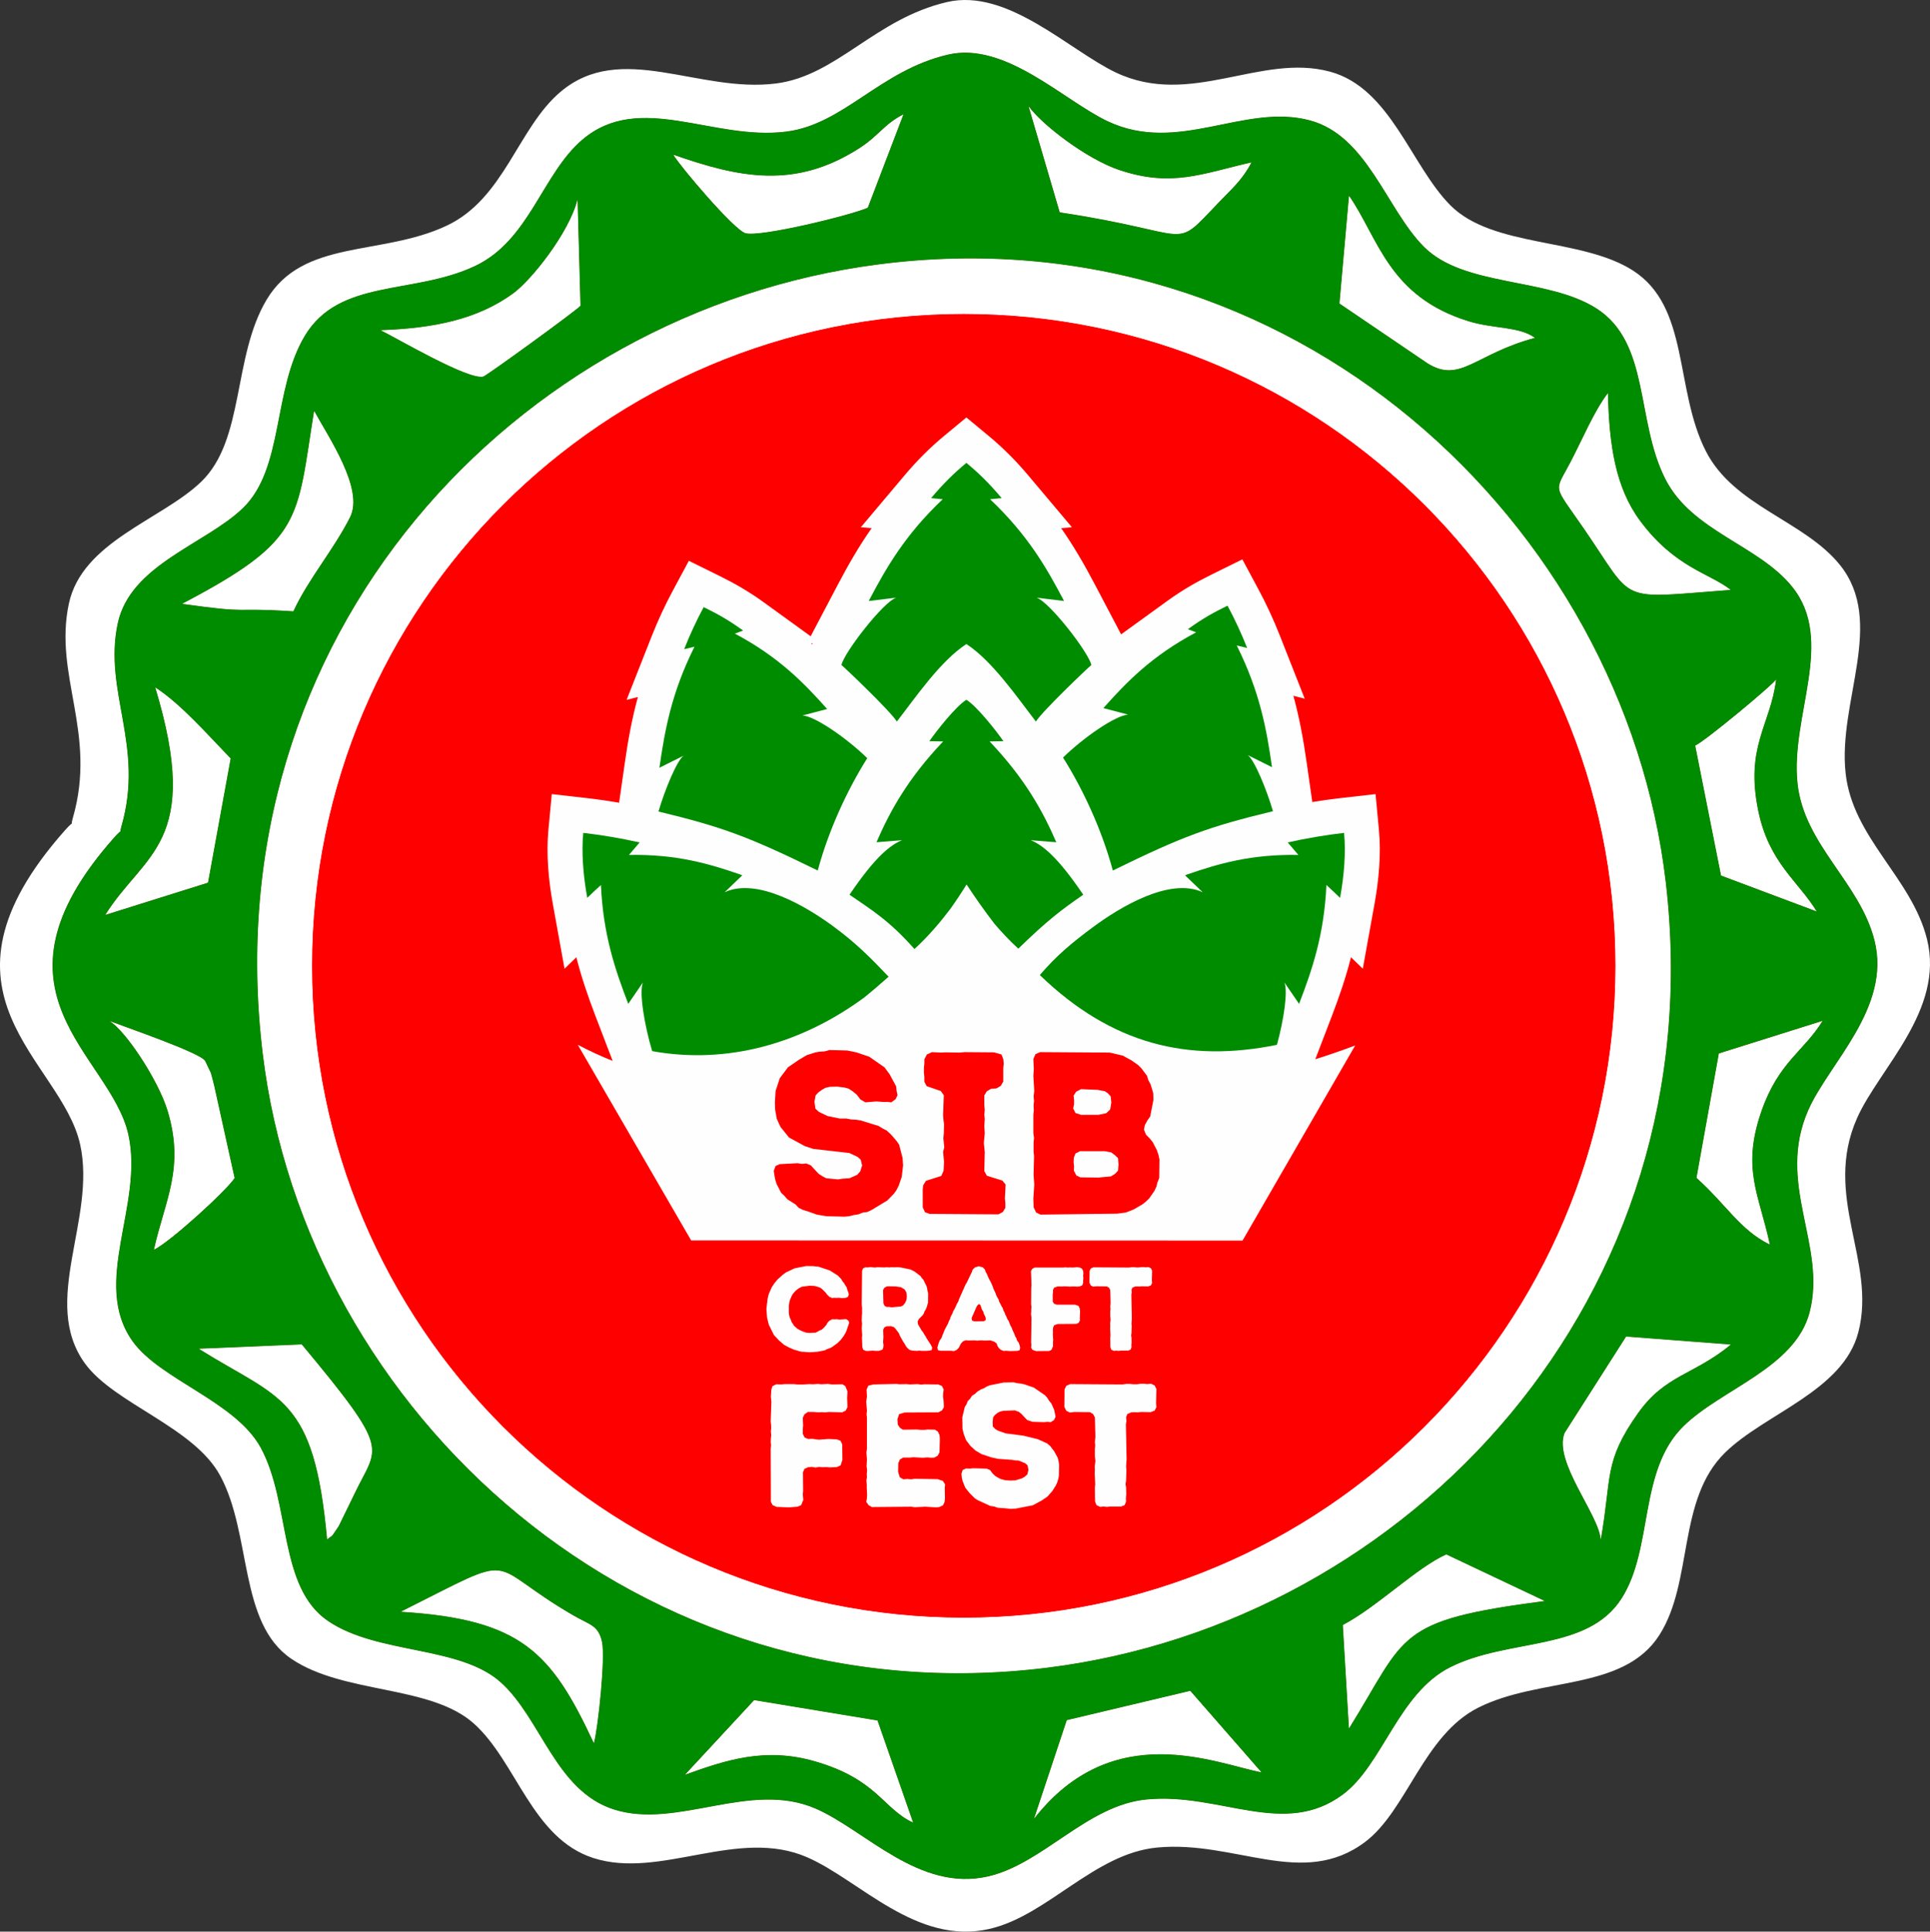 <?xml version="1.0" encoding="UTF-8"?> <svg xmlns="http://www.w3.org/2000/svg" xmlns:xlink="http://www.w3.org/1999/xlink" xml:space="preserve" width="100%" height="100%" version="1.1" style="shape-rendering:geometricPrecision; text-rendering:geometricPrecision; image-rendering:optimizeQuality; fill-rule:evenodd; clip-rule:evenodd" viewBox="0 0 7942.17 7946.99"><rect x="0" y="0" width="7942.17" height="7946.99" fill="#333333" stroke="none"/> <defs> <style type="text/css"> .fil4 {fill:#FEFEFE} .fil3 {fill:#008C00} .fil1 {fill:#FE0000} .fil0 {fill:white} .fil2 {fill:white} .fil7 {fill:#FEFEFE;fill-rule:nonzero} .fil5 {fill:#008C00;fill-rule:nonzero} .fil6 {fill:#FE0000;fill-rule:nonzero} </style> </defs> <g id="Слой_x0020_1">  <g id="_2493357623984"> <path class="fil0" d="M3897.4 8.4c-296.05,68.71 -452.64,302.56 -702.77,334.88 -319.92,41.34 -638.75,-176.74 -888.4,34.86 -175.88,149.07 -230.16,438.75 -468.89,550.73 -268.55,125.97 -590.04,52.89 -740.09,304.03 -140.71,235.49 -89.49,576.49 -269.73,749.54 -162.63,156.13 -489.5,245.64 -544.11,501.12 -63.43,296.79 117.36,532.14 16.19,882.18 -13.91,48.12 16.08,-4.28 -32.01,49.94 -599.61,676.23 -15.27,941.71 62.25,1292.86 67.72,306.75 -164.67,645.52 19.3,900.22 120.4,166.7 448.22,261.23 557.03,462.51 130.69,241.75 75.08,605.35 292.24,753.01 215.99,146.85 572.42,106.22 751.85,266.89 175.78,157.39 238.84,472.23 492.26,553.29 276.1,88.32 594.13,-127.96 879.83,-3.02 215.67,94.32 449.02,362.94 748.68,294.52 240.11,-54.82 431.52,-310.4 690.98,-334.94 321.22,-30.4 598.18,169.69 854.79,-22.39 172.53,-129.14 241.22,-440.08 466.59,-553.2 253.99,-127.49 597.1,-66.47 745.41,-299.03 139.96,-219.48 72.51,-556.05 269.47,-749.49 164.87,-161.94 485.97,-253.74 548.98,-495.82 76.18,-292.64 -148.4,-558.97 -4.87,-881.82 89.87,-202.12 360.42,-443.49 287.44,-735.4 -63.29,-253.17 -305.56,-415.43 -334.91,-682.63 -32.42,-295.17 166.32,-621.35 -23.53,-857.16 -146.59,-182.08 -435.93,-240.76 -551.82,-468.35 -129.67,-254.68 -65.36,-593.41 -300.58,-743.22 -213.16,-135.77 -576.4,-92.19 -751.1,-268.45 -161.96,-163.42 -246.12,-481.99 -494.6,-549.19 -286.07,-77.37 -573.52,149.31 -881.54,3.36 -191.58,-90.78 -445.06,-347.7 -694.34,-289.83z"></path> <g> <path class="fil1" d="M3965.94 1291.96c1480.99,0 2681.56,1200.55 2681.56,2681.52 0,1481 -1200.57,2681.57 -2681.56,2681.57 -1480.94,0 -2681.51,-1200.57 -2681.51,-2681.57 0,-1480.97 1200.57,-2681.52 2681.51,-2681.52zm289.13 6190.68l134.82 -405.6 508.29 -120.66 292.93 335.22c-188.61,-36.22 -611.12,-225.61 -936.04,191.04zm-1436.2 -181.16l284.58 -306.86 507.6 83.87 146.7 420.07c-125.46,-58.25 -147.43,-179.03 -406.74,-253.03 -203.32,-58.01 -363.89,-4.6 -532.14,55.95zm-374.95 -129.75c-174.32,-373.14 -296.81,-509.99 -794.74,-540.78 505.23,-252.85 332.85,-203.7 709.07,14.54 70.1,40.7 103.71,40.49 118.97,109.36 14.12,63.57 -15.29,348.33 -33.3,416.88zm3107.12 -60.32l-25.14 -425.79c141.84,-74.46 304.05,-236.21 425.88,-290.49l404.9 191.52c-619.25,80.53 -565.55,138.51 -805.64,524.76zm1036.14 -776.21c-5.49,-102.3 -195.06,-320.52 -148.79,-439.44l253.23 -396.92 431.04 32.9c-153.12,126.07 -269.08,122.84 -382.25,282.41 -142.35,200.59 -107.15,260.7 -153.23,521.05zm-5769.29 -786.29l423.9 -17.77c372.24,447.23 312.23,414.6 218.63,610.96l-66.47 136.21c-41.33,61.28 -18.05,28.72 -47.73,55.55 -53.76,-593.21 -192.53,-574.74 -528.33,-784.95zm2795.02 -4460.76c1707.2,-222 3070.19,1071.04 3241.88,2541.49 199.96,1712.62 -1058.97,3045.05 -2542.55,3231.07 -1682.96,211.01 -3052.13,-1050.61 -3230.92,-2525.3 -209.02,-1723.8 1042.28,-3053.61 2531.59,-3247.26zm3887.29 3111.69c-77.65,126.2 -181.75,169.54 -252.17,372.62 -82.29,237.54 -8.88,342.04 35.03,547.98 -123.69,-61.31 -178.27,-164.01 -301.78,-274.64l92.1 -511.71 426.82 -134.25zm-6866.68 941.67c44.47,-202.17 128.14,-334.94 56.08,-572.2 -38.38,-126.49 -174.66,-332 -239.81,-369.1 56.95,22.08 377.6,132.04 394.3,164.72l23.61 49.41c2.16,5.98 12.98,49.74 14.03,54.16l83.62 378.14c-36.47,54.67 -265.65,262.89 -331.83,294.87zm-200.14 -1377.48c158.42,-254.62 400.52,-292.68 205.46,-936.03 105.71,68.49 214.68,194.02 310.29,292.24l-93.24 511.2 -422.51 132.59zm6542.71 -696.39c41.98,-19.13 317.88,-248.61 332.77,-271.99 -22.7,187.47 -129.09,274.43 -73.08,542.39 44.38,212.36 164.12,287.11 240.19,411.82l-393.62 -147.69 -106.26 -534.53zm-6227.01 -583.35c501.84,-262.93 470.92,-341.65 543.53,-794.07 59.18,108.65 205.9,321.76 147.93,437.28 -66.59,132.77 -172.95,255.95 -233.32,387.51 -267.19,-17.36 -158,11.18 -458.14,-30.72zm6372.86 -57.53c-474.89,35.6 -389.07,59.54 -605.07,-253.45 -127.54,-184.88 -120.46,-145.29 -55.36,-269.56 50.86,-96.98 98.16,-211.85 155.29,-286.55 4.45,211.71 30.46,388.74 132.52,525.89 143.38,192.78 285.42,215.01 372.62,283.67zm-5555.94 -1068.25c219.31,-7.39 399.95,-45.11 545.09,-150.73 76.88,-55.95 232.16,-251.8 265.69,-387.81l11.95 438.19c-34.15,32.13 -386.54,287.22 -399.49,290.85 -59.86,16.8 -355.62,-157.61 -423.24,-190.5zm3985.28 -553.23c121.17,174.41 161.79,415.36 493.7,516.94 102.73,31.43 207.56,20.71 271.18,67.75 -246.18,65.6 -306.32,188.93 -441.7,104.64l-362.41 -245.91 39.23 -443.42zm-2780.47 -168.8c272.26,95.37 499.2,142.55 762.54,-24.7 84.07,-53.4 102.81,-99.69 184.57,-141.51l-146.92 384.22c-71.6,31.45 -444.04,122.03 -503.3,104.77 -47.7,-13.92 -270.12,-276.44 -296.89,-322.78zm2241.93 198.75c-194.19,202.84 -86.53,122.86 -651.74,38.36l-128.38 -437.08c52.8,75.01 238.4,217.6 372.19,262.65 216.5,72.78 340.18,15.78 545.03,-31.06 -37.43,72.15 -79.54,107.03 -137.1,167.13zm-1111.35 -610.75c-279.92,64.98 -428.01,286.08 -664.49,316.62 -302.47,39.08 -603.96,-167.09 -839.99,32.92 -166.26,140.97 -217.63,414.88 -443.3,520.77 -253.93,119.06 -557.91,49.98 -699.81,287.42 -133,222.68 -84.58,545.13 -255.01,708.74 -153.78,147.61 -462.8,232.21 -514.46,473.8 -59.98,280.62 110.95,503.17 15.31,834.12 -13.17,45.47 15.18,-4.09 -30.26,47.21 -566.97,639.36 -14.42,890.38 58.83,1222.41 64.08,290.04 -155.65,610.36 18.3,851.17 113.82,157.61 423.8,246.97 526.68,437.32 123.54,228.55 70.98,572.36 276.31,711.95 204.16,138.85 541.18,100.41 710.83,252.34 166.21,148.84 225.83,446.47 465.44,523.13 261.05,83.54 561.78,-121 831.92,-2.82 203.88,89.15 424.51,343.17 707.88,278.47 227.02,-51.87 408,-293.49 653.29,-316.71 303.71,-28.72 565.6,160.43 808.21,-21.15 163.14,-122.13 228.11,-416.1 441.16,-523.06 240.16,-120.51 564.59,-62.87 704.83,-282.72 132.32,-207.56 68.52,-525.75 254.76,-708.67 155.92,-153.1 459.5,-239.92 519.1,-468.8 72,-276.67 -140.37,-528.51 -4.6,-833.79 84.92,-191.12 340.77,-419.28 271.75,-695.33 -59.87,-239.33 -288.93,-392.8 -316.68,-645.44 -30.61,-279.05 157.28,-587.48 -22.23,-810.4 -138.59,-172.19 -412.17,-227.63 -521.72,-442.85 -122.61,-240.78 -61.81,-561.1 -284.25,-702.7 -201.52,-128.41 -545,-87.17 -710.14,-253.84 -153.13,-154.49 -232.7,-455.7 -467.69,-519.27 -270.48,-73.16 -542.25,141.16 -833.47,3.16 -181.12,-85.78 -420.8,-328.73 -656.5,-274z"></path> <path id="1" class="fil2" d="M3965.94 1291.96c1480.99,0 2681.56,1200.55 2681.56,2681.52 0,1481 -1200.57,2681.57 -2681.56,2681.57 -1480.94,0 -2681.51,-1200.57 -2681.51,-2681.57 0,-1480.97 1200.57,-2681.52 2681.51,-2681.52zm289.13 6190.68l134.82 -405.6 508.29 -120.66 292.93 335.22c-188.61,-36.22 -611.12,-225.61 -936.04,191.04zm-1436.2 -181.16l284.58 -306.86 507.6 83.87 146.7 420.07c-125.46,-58.25 -147.43,-179.03 -406.74,-253.03 -203.32,-58.01 -363.89,-4.6 -532.14,55.95zm-374.95 -129.75c-174.32,-373.14 -296.81,-509.99 -794.74,-540.78 505.23,-252.85 332.85,-203.7 709.07,14.54 70.1,40.7 103.71,40.49 118.97,109.36 14.12,63.57 -15.29,348.33 -33.3,416.88zm3107.12 -60.32l-25.14 -425.79c141.84,-74.46 304.05,-236.21 425.88,-290.49l404.9 191.52c-619.25,80.53 -565.55,138.51 -805.64,524.76zm1036.14 -776.21c-5.49,-102.3 -195.06,-320.52 -148.79,-439.44l253.23 -396.92 431.04 32.9c-153.12,126.07 -269.08,122.84 -382.25,282.41 -142.35,200.59 -107.15,260.7 -153.23,521.05zm-5769.29 -786.29l423.9 -17.77c372.24,447.23 312.23,414.6 218.63,610.96l-66.47 136.21c-41.33,61.28 -18.05,28.72 -47.73,55.55 -53.76,-593.21 -192.53,-574.74 -528.33,-784.95zm2795.02 -4460.76c1707.2,-222 3070.19,1071.04 3241.88,2541.49 199.96,1712.62 -1058.97,3045.05 -2542.55,3231.07 -1682.96,211.01 -3052.13,-1050.61 -3230.92,-2525.3 -209.02,-1723.8 1042.28,-3053.61 2531.59,-3247.26zm3887.29 3111.69c-77.65,126.2 -181.75,169.54 -252.17,372.62 -82.29,237.54 -8.88,342.04 35.03,547.98 -123.69,-61.31 -178.27,-164.01 -301.78,-274.64l92.1 -511.71 426.82 -134.25zm-6866.68 941.67c44.47,-202.17 128.14,-334.94 56.08,-572.2 -38.38,-126.49 -174.66,-332 -239.81,-369.1 56.95,22.08 377.6,132.04 394.3,164.72l23.61 49.41c2.16,5.98 12.98,49.74 14.03,54.16l83.62 378.14c-36.47,54.67 -265.65,262.89 -331.83,294.87zm-200.14 -1377.48c158.42,-254.62 400.52,-292.68 205.46,-936.03 105.71,68.49 214.68,194.02 310.29,292.24l-93.24 511.2 -422.51 132.59zm6875.48 -968.38c-22.7,187.47 -129.09,274.43 -73.08,542.39 44.38,212.36 164.12,287.11 240.19,411.82l-393.62 -147.69 -106.26 -534.53c41.98,-19.13 317.88,-248.61 332.77,-271.99zm-6559.78 -311.36c501.84,-262.93 470.92,-341.65 543.53,-794.07 59.18,108.65 205.9,321.76 147.93,437.28 -66.59,132.77 -172.95,255.95 -233.32,387.51 -267.19,-17.36 -158,11.18 -458.14,-30.72zm6372.86 -57.53c-474.89,35.6 -389.07,59.54 -605.07,-253.45 -127.54,-184.88 -120.46,-145.29 -55.36,-269.56 50.86,-96.98 98.16,-211.85 155.29,-286.55 4.45,211.71 30.46,388.74 132.52,525.89 143.38,192.78 285.42,215.01 372.62,283.67zm-5555.94 -1068.25c219.31,-7.39 399.95,-45.11 545.09,-150.73 76.88,-55.95 232.16,-251.8 265.69,-387.81l11.95 438.19c-34.15,32.13 -386.54,287.22 -399.49,290.85 -59.86,16.8 -355.62,-157.61 -423.24,-190.5zm4750.16 31.46c-246.18,65.6 -306.32,188.93 -441.7,104.64l-362.41 -245.91 39.23 -443.42c121.17,174.41 161.79,415.36 493.7,516.94 102.73,31.43 207.56,20.71 271.18,67.75zm-3545.35 -753.49c272.26,95.37 499.2,142.55 762.54,-24.7 84.07,-53.4 102.81,-99.69 184.57,-141.51l-146.92 384.22c-71.6,31.45 -444.04,122.03 -503.3,104.77 -47.7,-13.92 -270.12,-276.44 -296.89,-322.78zm2241.93 198.75c-194.19,202.84 -86.53,122.86 -651.74,38.36l-128.38 -437.08c52.8,75.01 238.4,217.6 372.19,262.65 216.5,72.78 340.18,15.78 545.03,-31.06 -37.43,72.15 -79.54,107.03 -137.1,167.13zm-1111.35 -610.75c-279.92,64.98 -428.01,286.08 -664.49,316.62 -302.47,39.08 -603.96,-167.09 -839.99,32.92 -166.26,140.97 -217.63,414.88 -443.3,520.77 -253.93,119.06 -557.91,49.98 -699.81,287.42 -133,222.68 -84.58,545.13 -255.01,708.74 -153.78,147.61 -462.8,232.21 -514.46,473.8 -59.98,280.62 110.95,503.17 15.31,834.12 -4.95,17.1 -4.03,20.76 -3.38,21.4 -1.36,0.29 -7.2,3.59 -26.88,25.81 -566.97,639.36 -14.42,890.38 58.83,1222.41 64.08,290.04 -155.65,610.36 18.3,851.17 113.82,157.61 423.8,246.97 526.68,437.32 123.54,228.55 70.98,572.36 276.31,711.95 204.16,138.85 541.18,100.41 710.83,252.34 166.21,148.84 225.83,446.47 465.44,523.13 261.05,83.54 561.78,-121 831.92,-2.82 203.88,89.15 424.51,343.17 707.88,278.47 227.02,-51.87 408,-293.49 653.29,-316.71 303.71,-28.72 565.6,160.43 808.21,-21.15 163.14,-122.13 228.11,-416.1 441.16,-523.06 240.16,-120.51 564.59,-62.87 704.83,-282.72 132.32,-207.56 68.52,-525.75 254.76,-708.67 155.92,-153.1 459.5,-239.92 519.1,-468.8 72,-276.67 -140.37,-528.51 -4.6,-833.79 84.92,-191.12 340.77,-419.28 271.75,-695.33 -59.87,-239.33 -288.93,-392.8 -316.68,-645.44 -30.61,-279.05 157.28,-587.48 -22.23,-810.4 -138.59,-172.19 -412.17,-227.63 -521.72,-442.85 -122.61,-240.78 -61.81,-561.1 -284.25,-702.7 -201.52,-128.41 -545,-87.17 -710.14,-253.84 -153.13,-154.49 -232.7,-455.7 -467.69,-519.27 -270.48,-73.16 -542.25,141.16 -833.47,3.16 -181.12,-85.78 -420.8,-328.73 -656.5,-274zm-3405.13 3195.79c0.34,0.32 0.61,-0.13 0,0zm4365.87 -2671.69c-6.07,6.46 -10.8,11.54 -2.73,3.2 0.86,-1.04 1.77,-2.11 2.73,-3.2zm-1399.01 -496.1c112.86,-74.7 232.08,-153.6 400.57,-192.7 238.43,-55.36 440.96,78.5 618.85,196.08 54.86,36.26 106.71,70.54 147.45,89.83 110.87,52.54 238.17,26.64 363.08,1.23 142.98,-29.09 283.83,-57.74 441.95,-14.98 216.75,58.63 321.78,228.76 423.2,393.09 40.36,65.39 79.97,129.57 120.55,170.5 54.46,54.96 174.52,78.67 294.95,102.43 133.66,26.37 267.71,52.82 386.09,128.26 198.58,126.41 234.9,315.88 272.98,514.52 17.16,89.56 34.84,181.74 71.46,253.66 40.9,80.34 134.81,138.24 227.33,195.26 99.15,61.13 197.21,121.58 275.21,218.49 158.89,197.32 123.52,404.38 85.4,617.91 -0.28,1.99 -0.58,3.97 -0.94,5.96 -17.17,96.16 -34.66,194.15 -25.85,274.5 10.36,94.29 72.2,184.27 134.21,274.48 71.83,104.5 143.85,209.26 178.5,347.81 67,267.95 -69.73,473.03 -190.35,653.94 -35.64,53.46 -69.45,104.18 -88.29,143.93 -0.95,2.43 -1.96,4.85 -3.03,7.26 -53.03,119.25 -26.98,245.28 -1.46,368.73 28.9,139.77 57.31,277.23 15.32,438.6 -55.8,214.3 -226.62,321.18 -392.01,424.68 -66.26,41.46 -131.38,82.22 -172.07,122.17 -66.1,64.92 -87.27,182.97 -108.31,300.39 -23.24,129.71 -46.4,258.93 -122.64,378.52 -125.91,197.38 -317.25,234.08 -517.22,272.43 -91,17.45 -184.48,35.39 -254.42,70.48 -76.16,38.24 -136.51,137.11 -194.39,231.97 -62.7,102.73 -123.37,202.15 -220.97,275.21 -210.01,157.18 -402.48,120.91 -610.5,81.71 -93.65,-17.65 -191.64,-36.12 -283.04,-27.48 -89.45,8.47 -185.94,73.44 -281.29,137.65l-0.21 -0.31c-0.15,0.1 -0.3,0.21 -0.45,0.31 -108.29,72.92 -215.54,145.15 -349.51,175.75l-0.03 -0.15c-0.21,0.05 -0.42,0.1 -0.63,0.15 -268.8,61.37 -468.06,-70.7 -649.5,-190.97 -59.29,-39.3 -116.12,-76.97 -162.89,-97.42 -96.11,-42.04 -222.48,-18.67 -347.26,4.42 -153.68,28.42 -305.67,56.54 -468.78,4.35 -206.89,-66.19 -302.84,-224.24 -397,-379.38 -42.14,-69.43 -83.82,-138.08 -129.3,-178.81 -54.76,-49.04 -167,-71.86 -281.54,-95.14 -141.81,-28.81 -286.26,-58.19 -411.43,-143.31 -181.39,-123.32 -218.29,-314.17 -256.22,-510.49 -18.39,-95.18 -37.13,-192.18 -74.33,-260.99 -34.81,-64.41 -133.68,-126.22 -229.18,-185.9 -108.58,-67.87 -214.02,-133.78 -285.59,-232.89 -142.47,-197.24 -105.45,-397.29 -67.21,-603.85 20.17,-108.94 40.81,-220.43 21.13,-309.5 -13.52,-61.32 -62.67,-134.8 -113.99,-211.55 -190.11,-284.29 -401.34,-600.22 92.56,-1157.92 34.62,-135.05 12.58,-257.75 -8.72,-376.16 -24.65,-137.08 -48.53,-269.83 -14.39,-429.55 49.62,-232.08 229.54,-342.76 400.18,-447.72 63.66,-39.15 125.6,-77.25 162.56,-112.73 55.69,-53.47 77.93,-167.38 100.91,-285.14 25.33,-129.78 51.35,-263.01 126.32,-388.54 128.6,-215.19 318.98,-249.76 523.3,-286.86 86.12,-15.63 175.73,-31.91 249.93,-66.7 84.93,-39.85 144.06,-137.55 201.78,-232.93 57.14,-94.44 113.34,-187.31 203.82,-264.03 206.01,-174.57 414.46,-136.62 634.83,-96.49 99.62,18.14 202.62,36.89 293.13,25.2 79.7,-10.29 161.09,-64.15 247.39,-121.27z"></path> </g> <path class="fil1" d="M3965.94 1291.95c1481,0 2681.56,1200.57 2681.56,2681.53 0,1481 -1200.56,2681.57 -2681.56,2681.57 -1480.94,0 -2681.5,-1200.57 -2681.5,-2681.57 0,-1480.96 1200.56,-2681.53 2681.5,-2681.53z"></path> <path class="fil3" d="M4255.08 7482.64l134.81 -405.6 508.29 -120.66 292.93 335.22c-188.61,-36.23 -611.12,-225.61 -936.03,191.04zm-1436.21 -181.16l284.57 -306.86 507.61 83.86 146.7 420.08c-125.47,-58.25 -147.42,-179.03 -406.74,-253.04 -203.32,-58 -363.9,-4.59 -532.14,55.96zm-374.96 -129.76c-174.3,-373.13 -296.8,-509.98 -794.73,-540.76 505.23,-252.86 332.85,-203.72 709.07,14.53 70.1,40.7 103.71,40.49 118.97,109.37 14.12,63.56 -15.29,348.31 -33.31,416.86zm3107.14 -60.32l-25.15 -425.78c141.84,-74.46 304.04,-236.21 425.87,-290.49l404.91 191.52c-619.25,80.53 -565.55,138.5 -805.63,524.75zm1036.14 -776.19c-5.5,-102.31 -195.07,-320.53 -148.81,-439.45l253.25 -396.92 431.03 32.9c-153.13,126.06 -269.07,122.85 -382.25,282.41 -142.35,200.59 -107.15,260.69 -153.22,521.06zm-5769.29 -786.29l423.88 -17.78c372.26,447.22 312.24,414.6 218.65,610.96l-66.48 136.22c-41.33,61.27 -18.05,28.71 -47.73,55.54 -53.76,-593.21 -192.54,-574.74 -528.32,-784.94zm2795.01 -4460.77c1707.21,-222.01 3070.19,1071.04 3241.88,2541.5 199.96,1712.61 -1058.97,3045.04 -2542.55,3231.06 -1682.97,211.02 -3052.13,-1050.62 -3230.92,-2525.31 -209.03,-1723.78 1042.27,-3053.6 2531.59,-3247.25zm3887.29 3111.7c-77.64,126.18 -181.75,169.53 -252.16,372.61 -82.3,237.54 -8.89,342.04 35.02,547.97 -123.69,-61.3 -178.27,-164 -301.78,-274.63l92.09 -511.72 426.83 -134.23zm-6866.67 941.67c44.45,-202.18 128.14,-334.95 56.08,-572.21 -38.39,-126.49 -174.67,-332.01 -239.82,-369.1 56.95,22.07 377.6,132.04 394.3,164.72l23.61 49.41c2.16,5.98 12.97,49.75 14.03,54.16l83.62 378.14c-36.47,54.67 -265.65,262.89 -331.82,294.88zm-200.14 -1377.49c158.41,-254.62 400.52,-292.68 205.45,-936.02 105.7,68.48 214.68,194.01 310.29,292.23l-93.24 511.21 -422.5 132.58zm6542.69 -696.39c41.99,-19.13 317.89,-248.62 332.79,-271.98 -22.71,187.46 -129.1,274.42 -73.08,542.38 44.36,212.37 164.12,287.1 240.17,411.81l-393.61 -147.69 -106.27 -534.52zm-6227 -583.35c501.84,-262.92 470.93,-341.65 543.53,-794.07 59.17,108.64 205.9,321.76 147.93,437.28 -66.59,132.77 -172.95,255.95 -233.33,387.52 -267.18,-17.37 -158,11.17 -458.13,-30.73zm6372.86 -57.52c-474.89,35.59 -389.07,59.53 -605.07,-253.46 -127.54,-184.88 -120.45,-145.29 -55.36,-269.56 50.85,-96.99 98.16,-211.85 155.29,-286.55 4.45,211.7 30.46,388.74 132.53,525.89 143.37,192.78 285.41,215.01 372.61,283.68zm-5555.93 -1068.26c219.3,-7.38 399.95,-45.11 545.09,-150.72 76.86,-55.96 232.16,-251.81 265.68,-387.82l11.95 438.19c-34.15,32.14 -386.55,287.22 -399.49,290.85 -59.87,16.79 -355.62,-157.6 -423.23,-190.5zm3985.28 -553.23c121.17,174.4 161.78,415.36 493.69,516.95 102.73,31.42 207.56,20.69 271.18,67.73 -246.19,65.61 -306.32,188.94 -441.7,104.65l-362.4 -245.91 39.23 -443.42zm-2780.48 -168.81c272.26,95.37 499.19,142.56 762.53,-24.69 84.08,-53.4 102.82,-99.69 184.58,-141.5l-146.91 384.21c-71.61,31.45 -444.05,122.04 -503.31,104.77 -47.7,-13.91 -270.13,-276.44 -296.89,-322.79zm2241.93 198.76c-194.19,202.84 -86.53,122.86 -651.75,38.36l-128.38 -437.08c52.81,75.01 238.41,217.6 372.2,262.65 216.51,72.78 340.17,15.77 545.03,-31.06 -37.43,72.15 -79.54,107.03 -137.1,167.13zm-1111.35 -610.75c-279.92,64.97 -428,286.08 -664.49,316.63 -302.48,39.07 -603.96,-167.1 -840,32.92 -166.25,140.96 -217.62,414.87 -443.29,520.76 -253.94,119.06 -557.91,49.98 -699.81,287.42 -133.01,222.67 -84.59,545.12 -255.02,708.74 -153.76,147.6 -462.79,232.22 -514.45,473.81 -59.98,280.61 110.96,503.15 15.32,834.11 -13.19,45.47 15.17,-4.09 -30.28,47.22 -566.96,639.34 -14.42,890.37 58.84,1222.4 64.07,290.04 -155.65,610.36 18.3,851.17 113.81,157.61 423.8,246.97 526.67,437.32 123.55,228.55 70.98,572.36 276.32,711.94 204.16,138.87 541.18,100.42 710.83,252.35 166.2,148.83 225.83,446.47 465.43,523.13 261.06,83.53 561.79,-120.99 831.92,-2.82 203.9,89.15 424.52,343.17 707.89,278.47 227.03,-51.87 408,-293.49 653.29,-316.71 303.71,-28.72 565.6,160.43 808.22,-21.15 163.13,-122.13 228.1,-416.11 441.16,-523.07 240.14,-120.51 564.58,-62.87 704.82,-282.71 132.32,-207.56 68.52,-525.75 254.75,-708.68 155.93,-153.1 459.51,-239.9 519.11,-468.79 72,-276.67 -140.37,-528.51 -4.6,-833.78 84.92,-191.13 340.78,-419.29 271.75,-695.34 -59.86,-239.33 -288.93,-392.8 -316.68,-645.44 -30.61,-279.05 157.27,-587.47 -22.23,-810.41 -138.59,-172.17 -412.17,-227.62 -521.72,-442.84 -122.61,-240.78 -61.82,-561.1 -284.25,-702.7 -201.52,-128.41 -544.99,-87.17 -710.14,-253.84 -153.13,-154.49 -232.7,-455.7 -467.68,-519.26 -270.49,-73.17 -542.27,141.14 -833.48,3.15 -181.13,-85.78 -420.8,-328.73 -656.5,-274z"></path> <path class="fil4" d="M2377.72 4298.44l466.51 804.86 2268.9 0.63 463.58 -802.75c-55.72,20.94 -110.4,39.89 -164.14,56.65l67.59 -176.29c32.36,-84.4 59.05,-163.31 79.24,-243.33l48.62 47.28 48.08 -265.93c18.03,-99.66 27.69,-205.31 18.18,-306.4l-13.74 -146.08 -145.76 16.6c-38.3,4.36 -76.48,9.73 -114.54,16.03l-23.39 -163.72c-13.95,-97.67 -30.51,-186.64 -54.47,-273.41l46.6 11.83 -103.02 -261.27c-25.54,-64.77 -54.89,-128.02 -87.83,-189.37l-65.72 -122.43 -124.64 61.43c-65.96,32.51 -123.94,65.96 -183.89,109.34l-190.36 137.77 -107.49 -204.27c-44.77,-85.05 -89.07,-161.14 -139.26,-232.66l44.32 -3.78 -178.97 -212.45c-50.52,-59.98 -103.11,-113.14 -163.49,-163.18l-91.8 -76.09 -91.8 76.09c-60.39,50.04 -112.97,103.2 -163.5,163.18l-178.97 212.45 44.33 3.78c-50.2,71.52 -94.49,147.61 -139.27,232.66l-111.61 212.12 -193.7 -140.18c-59.65,-43.16 -117.36,-76.44 -182.97,-108.79l-124.61 -61.44 -65.75 122.38c-32.8,61.04 -62,124 -87.41,188.46l-103 261.27 46.5 -11.8c-23.65,85.92 -40.04,174.02 -53.85,270.69l-23.45 164.25c-43.6,-7.55 -87.41,-13.88 -131.33,-18.89l-145.79 -16.6 -13.74 146.08c-9.51,101.09 0.15,206.74 18.18,306.4l48.08 265.93 48.62 -47.28c20.19,80.02 46.89,158.92 79.25,243.33l70.17 183.05c-47.82,-18.93 -95.68,-40.96 -143.49,-66.15zm960.03 -1650.83c1.41,1.21 2.82,2.44 4.23,3.66 0.72,-1.5 1.45,-2.98 2.2,-4.48l-6.43 0.82z"></path> <g id="_2493357625680"> <path class="fil5" d="M2709.72 3338.79c262.27,63.36 369.12,102.46 655.37,242.66 46.35,-171.38 124.06,-335.59 203.84,-462.24 -83.71,-81.64 -213.85,-171.96 -266.21,-175.71 34,-9.12 67.54,-17.92 101.15,-26.5 -95.54,-107.03 -197.51,-213.19 -379.62,-310.11 11.35,-4.39 22.58,-8.66 33.71,-12.8 -64.41,-46.6 -108.87,-69.99 -162.25,-96.3 -29.78,55.46 -56.68,113.22 -80.29,173.15 13.94,-3.54 28.13,-6.98 42.55,-10.35 -95.42,191.16 -122.58,345.86 -144.32,498.07 32.78,-16.56 65.75,-32.94 99.18,-49.41 -27.15,19.35 -77.62,142.04 -103.11,229.54z"></path> <path class="fil5" d="M5238.39 3337.46c-263.71,63.7 -371.16,103.01 -658.98,243.99 -46.61,-172.33 -124.75,-337.45 -204.97,-464.77 84.18,-82.11 215.04,-172.92 267.69,-176.7 -34.2,-9.18 -67.92,-18.02 -101.71,-26.64 96.06,-107.62 198.6,-214.37 381.71,-311.82 -11.42,-4.42 -22.71,-8.71 -33.9,-12.87 64.76,-46.87 109.47,-70.38 163.15,-96.82 29.94,55.75 56.99,113.84 80.74,174.09 -14.02,-3.55 -28.29,-7.03 -42.8,-10.41 95.96,192.21 123.25,347.78 145.12,500.82 -32.96,-16.66 -66.11,-33.13 -99.73,-49.68 27.3,19.45 78.06,142.83 103.68,230.81z"></path> <path class="fil5" d="M3763.15 3904.39c60.63,-55.56 109.55,-114.47 148.04,-165.55 22.94,-32.28 45.11,-65.58 66.35,-99.96 37.89,57.56 75.91,111.06 114.09,160.8 28.71,33.83 61.56,69.05 98.83,103.21 117.62,-114.25 174.81,-158.26 267.26,-221.88 -105.66,-155.96 -167.28,-204.28 -216.16,-224.27 35.47,2.63 70.37,5.41 105.25,8.42 -57,-131.5 -131.38,-264.33 -274.48,-414.79 15.56,-0.5 41.76,-0.85 56.86,-1.07 -29.03,-41.93 -108.87,-143.61 -152.38,-170.33 -43.51,26.72 -123.35,128.4 -152.38,170.33 15.09,0.22 41.3,0.57 56.85,1.07 -143.09,150.46 -217.48,283.29 -274.48,414.79 34.88,-3.01 69.79,-5.79 105.25,-8.42 -48.87,19.99 -110.5,68.31 -216.16,224.27 92.45,63.62 163.16,106.11 267.26,223.38z"></path> <path class="fil5" d="M3976.83 2649.72c-107.01,69.92 -207.51,217.32 -286.12,318.83 -25.37,-41.77 -215,-222.26 -228.03,-232.55 9.93,-50.1 172.71,-260.59 225.42,-277.05 -38.1,4.43 -75.7,8.93 -113.15,13.66 71.18,-135.27 148.45,-271.15 304.42,-418.7 -16.18,-1.67 -32.1,-3.18 -47.81,-4.51 51.51,-61.14 95.02,-103.44 145.27,-145.09 50.25,41.65 93.76,83.95 145.27,145.09 -15.71,1.33 -31.63,2.84 -47.81,4.51 155.97,147.55 233.24,283.43 304.42,418.7 -37.45,-4.73 -75.05,-9.23 -113.15,-13.66 52.71,16.46 215.49,226.95 225.42,277.05 -13.03,10.29 -202.66,190.78 -228.03,232.55 -78.61,-101.51 -179.11,-248.91 -286.12,-318.83z"></path> <path class="fil5" d="M3656.75 4018.37c-34.26,30.4 -67.12,58.6 -99.15,84.66 -259.66,190.9 -564.35,277.2 -873.8,221.51 -31.98,-107.26 -54.82,-244.18 -37.84,-282.95 -20.53,29.65 -40.68,59.01 -60.6,88.44 -53.25,-138.89 -103.12,-282.43 -112.46,-488.93 -19.53,17.77 -38.22,35.34 -56.25,52.86 -17.06,-94.35 -24.09,-186.69 -16.51,-267.33 75.43,8.58 153.34,21.76 232,39.28 -14.58,16.64 -29.2,33.76 -43.96,51.53 195.19,-3.72 329.74,36.14 458.25,80.47l8.11 3.43c-24.2,22.89 -48.24,45.97 -72.53,69.53 135.32,-63.07 341.6,62.44 447.86,140.83 92.83,68.47 150.89,126.88 226.88,206.67z"></path> <path class="fil5" d="M5254.8 4298.54c27.94,-102.34 46.06,-221.25 30.43,-256.95 20.52,29.65 40.68,59.01 60.6,88.44 53.24,-138.89 103.12,-282.43 112.45,-488.93 19.54,17.77 38.22,35.34 56.26,52.86 17.06,-94.35 24.08,-186.69 16.5,-267.33 -75.42,8.58 -153.34,21.76 -231.99,39.28 14.57,16.64 29.2,33.76 43.95,51.53 -195.18,-3.72 -329.74,36.14 -458.24,80.47l-8.11 3.43c24.19,22.89 48.24,45.97 72.53,69.53 -135.33,-63.07 -341.6,62.45 -447.87,140.83 -90.81,67 -154.12,120.05 -222.37,199.87 295.62,285.09 609.41,361.51 975.86,286.97z"></path> </g> <path class="fil6" d="M3400.22 5003.65l75.22 1.9 19.04 -1.9 19.04 -4.76 19.04 -2.86 19.05 -7.61 17.14 -1.91 18.08 -8.57 64.75 -39.04 27.61 -28.56 9.52 -13.33 10.47 -20.94 5.72 -17.14 5.71 -16.19 5.71 -47.61 -1.9 -30.46 -14.28 -55.23 -10.48 -15.23 -24.75 -28.56 -17.14 -15.24 -15.24 -7.61 -17.14 -10.48 -74.26 -22.85 -19.04 -2.86 -19.04 -0.95 -20 -3.81 -27.61 0 -50.46 -10.47 -35.23 -17.14 -14.28 -13.33 -3.81 -28.56 4.76 -25.71 11.43 -12.38 14.28 -10.47 15.23 -8.57 17.14 -3.81 30.47 -0.95 30.47 3.81 17.13 4.76 17.14 11.42 16.19 13.33 14.28 19.05 20.95 12.37 44.74 -3.8 25.71 1.9 19.05 0 17.14 1.9 18.09 -13.33 7.61 -16.18 -3.81 -18.09 -1.9 -18.09 -26.66 -49.51 -20.95 -28.57 -62.84 -43.79 -53.32 -18.09 -37.13 -7.62 -73.32 -1.91 -20.94 5.72 -19.04 0.95 -17.14 2.86 -36.18 11.42 -32.37 19.05 -45.7 31.41 -33.33 44.75 -17.14 52.37 -2.86 46.65 0.96 29.52 6.66 38.08 15.23 33.33 35.24 43.8 64.74 35.22 34.28 11.43 149.48 17.14 34.27 16.19 12.38 11.42 5.72 23.8 -7.62 23.8 -12.38 14.29 -32.37 14.28 -29.51 1.91 -17.14 2.85 -48.56 -4.76 -16.19 -8.57 -16.18 -10.47 -31.42 -34.28 -19.05 -7.61 -17.14 1.9 -18.09 -2.86 -73.31 3.81 -17.14 7.62 -7.62 19.99 2.86 19.04 3.81 19.05 5.71 17.14 18.09 35.22 13.33 12.38 12.38 14.28 33.33 20.95 13.32 14.29 18.09 8.56 19.05 5.72 37.13 13.32 39.04 6.67zm397.04 -36.18l9.52 19.99 19.04 6.67 282.78 1.9 18.09 -9.52 10.47 -17.13 0 -20.95 -1.9 -17.14 2.85 -58.08 -13.32 -16.19 -63.8 -19.99 -10.47 -19.05 1.9 -78.07 -3.81 -38.09 3.81 -39.98 -1.9 -28.57 1.9 -29.51 -1.9 -18.09 1.9 -19.04 -1.9 -20 0 -39.99 10.47 -17.14 18.09 -10.47 20.95 -0.95 18.09 -10.47 10.47 -18.09 0 -56.18 1.91 -17.14 -1.91 -19.04 -7.61 -19.04 -30.47 -8.57 -120.92 -0.96 -20.95 1.91 -58.08 -0.95 -18.09 0.95 -37.13 -1.91 -20.95 9.53 -10.47 19.99 0 18.09 -1.9 16.18 0 20.95 1.9 19.05 0 18.09 9.52 18.09 58.08 19.99 12.38 17.14 -2.86 80.93 0.95 16.18 2.86 21.9 -0.95 39.04 -1.91 19.04 3.81 37.13 -4.76 19.05 3.81 40.94 -1.9 37.13 -9.53 20.95 -62.83 20 -11.43 18.09 -1.9 18.08 0 73.32zm456.06 -0.95l10.47 21.9 18.09 8.56 315.15 -3.8 36.19 -4.76 31.42 -12.38 36.17 -20.95 12.38 -9.52 15.24 -14.28 21.9 -31.42 8.57 -18.09 3.8 -16.19 7.62 -19.04 0.95 -76.17 -3.81 -18.09 -6.66 -20 -17.14 -33.32 -13.33 -16.19 -14.28 -14.28 -8.57 -20.94 3.81 -19.05 10.47 -19.04 11.43 -16.19 13.33 -68.55 -0.95 -27.61 -10.48 -35.23 -9.52 -18.09 -5.71 -18.09 -22.86 -30.47 -13.32 -13.33 -28.57 -19.99 -35.23 -19.04 -53.31 -12.38 -286.59 -1.91 -19.05 8.57 -8.56 20 1.9 40.94 -1.9 27.61 3.8 63.79 -2.85 19.99 1.9 20 -1.9 18.09 0.95 20 -1.9 18.09 0 76.17 2.85 19.99 -1.9 18.09 0 38.09 1.9 18.09 -1.9 78.07 2.85 39.04 -3.8 57.12 0.95 36.19zm195.18 -379.9l-22.85 -7.62 -9.52 -19.04 3.81 -16.18 0 -18.1 -1.9 -18.09 10.47 -16.18 19.99 -10.48 68.56 2.86 29.51 5.71 11.43 7.62 12.37 13.33 2.86 25.71 -4.76 28.56 -16.18 15.23 -32.38 6.67 -71.41 0zm-2.85 257.07l-16.19 -7.62 -10.47 -19.99 0.95 -16.19 -1.9 -18.08 0.95 -19.05 6.66 -17.14 19.05 -9.52 100.92 0 26.66 4.76 14.28 10.48 14.28 13.33 1.9 26.66 -1.9 24.75 -12.38 13.33 -17.13 10.47 -51.42 4.76 -74.26 -0.95z"></path> <path class="fil7" d="M3307.02 5561.53l24.55 1.97 34.36 -2.45 28.97 -5.89 8.84 -4.92 10.31 -3.43 8.34 -3.93 24.06 -17.18 13.74 -13.75 11.3 -14.73 10.31 -17.67 12.76 -37.31 -2.95 -8.84 -9.81 -6.38 -27.5 1.96 -9.82 -1.47 -9.81 0.49 -9.82 -0.49 -11.29 5.89 -7.86 7.86 -4.91 9.33 -11.29 12.76 -7.85 6.87 -7.37 2.95 -17.18 9.32 -26.02 1.48 -14.24 -1.48 -17.68 -6.38 -17.18 -8.84 -14.23 -12.76 -10.8 -17.18 -3.44 -9.82 -3.44 -6.87 -2.45 -8.84 -1.48 -10.8 0 -29.95 3.44 -19.63 7.37 -17.68 4.91 -9.33 11.78 -13.75 11.78 -9.32 13.26 -7.36 32.89 -4.42 21.11 0.98 15.22 4.42 8.84 3.43 6.87 5.4 14.24 14.24 5.4 7.37 9.33 9.32 11.29 5.41 8.83 -0.99 10.31 0.49 9.82 -0.49 13.75 1.47 14.72 -1.47 8.35 -3.93 3.44 -9.81 -2.95 -10.8 -3.44 -8.84 -2.94 -10.31 -5.4 -7.86 -4.42 -7.86 -6.87 -8.34 -5.4 -9.33 -13.75 -14.23 -33.38 -21.12 -47.13 -15.7 -9.33 -0.5 -9.82 -1.47 -30.44 -0.49 -47.62 9.33 -36.33 17.18 -14.24 10.8 -21.1 19.15 -13.26 16.69 -9.33 14.24 -12.27 27.49 -4.91 20.13 -4.91 42.22 2.94 35.84 6.88 27.98 21.11 42.71 20.12 21.61 22.1 19.14 21.11 11.29 22.09 9.33 8.84 1.96 9.81 3.44 8.84 1.97 9.33 0.48zm241.54 -19.63l3.44 10.8 9.82 4.91 9.33 0.49 20.12 -1.47 10.31 0.98 14.73 0 15.22 -4.91 3.44 -9.33 0.98 -10.31 -1.97 -10.31 1.48 -21.11 -0.98 -30.43 4.41 -9.83 9.82 -4.9 8.84 0 8.84 -0.5 12.27 3.93 7.86 8.35 12.76 17.18 3.44 9.33 13.74 24.55 6.38 9.32 4.42 8.35 5.89 7.86 9.82 8.83 12.28 2.95 17.67 0.98 10.8 -0.98 9.82 0.98 19.64 0 10.8 -0.98 10.31 -2.46 1.96 -10.31 -6.38 -12.27 -15.71 -24.06 -4.42 -8.34 -5.89 -8.84 -4.91 -8.84 -6.38 -7.85 -14.73 -25.53 -1.47 -11.78 5.4 -10.31 13.75 -13.26 5.89 -8.34 3.43 -9.33 5.4 -8.84 3.44 -8.34 5.4 -18.66 0.49 -38.78 -2.46 -9.33 -1.47 -9.33 -2.45 -9.82 -13.26 -27 -6.87 -7.37 -4.42 -7.36 -24.55 -18.65 -17.18 -8.84 -40.75 -8.35 -12.27 -0.98 -14.24 0.49 -10.8 -0.49 -9.82 0.98 -10.8 -0.98 -8.35 0.98 -29.45 -0.98 -9.33 1.47 -20.13 -1.96 -9.32 1.47 -10.8 -0.49 -9.33 4.42 -3.93 10.31 -1.47 137.46 1.47 14.24 0 24.55 -0.98 10.31 -0.49 18.65 1.47 10.8 -1.47 20.13 1.96 28.48 -0.98 10.31 1.47 38.29zm100.15 -164.95l-8.34 -4.42 -4.91 -10.31 -1.48 -54.99 5.89 -9.82 9.83 -4.91 7.85 -0.49 27 0.49 22.59 2.95 15.21 9.32 4.91 7.37 3.44 7.85 0.98 14.24 -1.47 13.26 -3.93 9.82 -5.4 8.34 -5.89 5.89 -7.37 3.44 -38.29 3.44 -9.82 -1.47 -10.8 0zm208.65 167.4l2.46 10.31 9.81 2.46 43.21 0 12.76 1.47 11.29 -4.91 8.84 -8.83 8.35 -16.7 8.34 -9.33 11.78 -4.9 9.82 0.98 27.49 -0.5 10.31 1.48 11.29 -1.48 8.84 0 10.31 0.99 23.08 -0.99 16.2 5.41 10.31 7.85 2.45 8.84 5.41 8.83 8.34 7.86 12.76 4.91 8.84 -0.98 17.19 1.47 30.43 -0.98 8.84 -2.95 1.96 -10.31 -2.94 -12.27 -3.44 -8.84 -6.38 -8.34 -2.95 -9.82 -4.91 -7.36 -2.94 -9.33 -8.35 -17.68 -3.43 -9.33 -4.91 -8.34 -6.88 -18.17 -5.4 -7.85 -3.93 -9.82 -4.41 -8.35 -3.44 -9.81 -4.42 -7.37 -2.95 -9.82 -5.39 -8.84 -3.93 -8.34 -4.91 -8.34 -2.45 -9.33 -9.83 -17.18 -2.94 -9.33 -8.84 -18.66 -2.45 -7.85 -7.37 -17.19 -9.82 -18.16 -7.85 -18.66 -4.42 -7.37 -2.94 -9.32 -8.84 -9.33 -16.69 -4.42 -15.71 4.91 -9.33 8.84 -2.95 8.84 -21.11 44.18 -5.4 8.84 -27.49 61.86 -2.46 8.34 -5.4 8.84 -7.85 17.67 -7.37 12.77 -3.43 9.32 -6.88 12.77 -2.94 10.31 -4.42 7.85 -3.43 9.82 -13.75 25.53 -14.24 35.84 -5.89 7.86 -4.42 9.81 -5.89 20.62zm151.7 -108l-9.33 -3.93 -1.47 -9.82 19.64 -44.67 4.42 -7.86 6.38 -4.91 5.89 3.93 6.38 19.15 5.4 8.34 1.96 7.86 4.92 9.81 3.43 8.84 -0.98 8.84 -8.35 3.93 -38.29 0.49zm234.18 107.51l4.9 9.33 15.22 5.4 54.01 -0.49 9.82 -4.91 6.38 -15.22 -0.49 -15.22 0.98 -10.31 -1.47 -21.11 0.49 -9.33 -0.49 -9.32 0.98 -10.31 4.41 -10.31 14.73 -4.91 76.59 -0.5 9.33 -4.41 5.4 -9.82 -0.49 -10.8 0.98 -29.46 -1.47 -9.32 -4.91 -10.31 -14.73 -4.91 -74.62 0 -11.29 -3.93 -5.41 -8.84 0 -28.97 1.48 -10.31 -0.49 -8.34 4.9 -9.82 14.25 -4.91 14.23 0.49 14.24 -0.98 24.05 1.47 9.82 -0.98 20.13 0.98 9.82 -1.47 9.33 -4.42 3.44 -9.82 0 -9.32 0.98 -9.82 -0.98 -9.33 0.98 -10.31 -0.98 -10.31 -4.91 -9.33 -8.84 -4.42 -11.78 -1.47 -17.68 1.47 -10.31 -0.49 -10.31 0.49 -9.33 -0.98 -9.33 0.98 -117.33 0 -9.33 4.91 -5.39 9.33 1.96 58.91 -0.98 9.33 -0.49 69.71 1.47 8.84 -0.98 9.33 0 9.82 -0.98 10.8 1.96 15.22 -1.47 101.62 0.98 11.29 -0.98 9.82zm325.98 -1.47l3.93 10.31 10.31 4.91 9.33 -0.98 9.81 0.98 9.33 -0.98 30.44 0 9.82 -3.93 3.93 -9.82 -0.5 -9.33 0.99 -11.29 -0.49 -19.64 -1.48 -8.34 1.48 -10.31 0.98 -29.95 -0.98 -8.84 1.47 -20.62 -1.97 -97.69 1.48 -9.82 -0.98 -10.8 3.92 -8.84 10.8 -4.42 8.35 -0.49 9.82 0.49 8.84 -0.98 27 0.49 11.29 -4.42 4.91 -9.82 -0.98 -10.31 0.98 -40.25 -4.91 -9.82 -9.82 -4.91 -11.78 0.98 -7.86 -0.98 -9.32 0 -10.81 1.47 -9.81 0 -9.82 -0.98 -9.82 0 -11.29 1.47 -146.3 -0.98 -10.8 4.91 -4.91 9.82 -0.49 49.09 5.4 10.8 9.82 4.91 12.76 -1.47 43.7 0.49 8.83 5.4 4.91 9.33 1.47 54 -1.47 15.22 0.98 9.33 -0.98 9.82 0 19.64 1.47 14.23 -1.96 14.73 0.49 9.82 -0.49 10.31 1.47 29.95 -0.98 9.81 0.49 38.3z"></path> <path class="fil7" d="M3172.25 6178.51l7.21 13.7 15.87 7.22 50.51 2.16 36.07 -2.88 15.15 -6.5 8.65 -21.64 -2.16 -23.08 1.44 -13.71 -0.72 -76.48 6.49 -14.43 14.43 -6.49 15.87 -1.44 15.15 2.88 14.43 -2.88 14.43 1.44 15.15 -0.72 14.43 1.44 29.58 -1.44 15.15 -7.22 7.21 -22.36 -0.72 -64.21 -7.21 -14.43 -15.16 -5.77 -35.34 -1.44 -38.24 2.88 -28.14 -3.61 -15.87 0.73 -14.43 -5.78 -7.93 -15.15 0 -20.2 1.44 -13.7 -1.44 -32.47 7.21 -14.43 13.71 -9.38 23.08 0 20.93 1.45 12.98 -0.73 14.43 0.73 15.15 -1.45 54.83 1.45 14.43 -7.22 7.21 -14.43 -1.44 -36.8 1.44 -27.41 -8.65 -21.64 -12.27 -7.94 -43.28 0.72 -15.88 -2.16 -28.13 1.44 -12.99 -1.44 -21.64 1.44 -14.43 -0.72 -22.37 1.44 -28.13 0 -12.98 -1.44 -36.8 0 -15.15 1.44 -20.2 -0.72 -15.87 7.94 -4.33 12.98 -2.16 29.59 2.16 21.64 -2.89 80.8 1.45 12.27 0.72 15.15 -1.44 12.98 1.44 16.6 -1.44 12.98 -0.73 13.71 1.45 13.7 -1.45 16.6 0.73 216.44zm392.46 0l9.38 13.7 13.71 7.94 163.05 -1.44 12.98 2.16 44.01 -2.16 44.01 2.88 13.71 -1.44 15.15 -7.22 6.49 -13.7 1.45 -13.71 -0.73 -44.73 1.44 -13.71 -9.37 -14.42 -21.65 -7.22 -95.23 -1.45 -13.71 2.17 -15.87 -1.44 -15.87 1.44 -15.15 -8.66 -6.49 -22.36 0.72 -35.35 6.49 -15.16 12.99 -7.93 28.13 0 14.43 -1.44 38.24 2.16 19.48 -1.44 15.15 1.44 12.99 -0.72 14.43 -7.94 7.21 -13.7 1.44 -57 -1.44 -14.43 -6.49 -13.71 -12.27 -7.93 -28.86 -0.72 -14.43 1.44 -15.14 0 -16.6 -1.44 -56.99 0.72 -12.27 -7.94 -8.66 -12.98 -1.44 -22.37 7.22 -20.92 22.36 -6.49 138.52 -0.72 15.15 -7.94 7.93 -12.99 -1.44 -29.58 -2.16 -13.71 0.72 -15.87 2.17 -13.7 -7.22 -14.44 -15.15 -6.49 -57.72 -0.72 -12.99 1.44 -14.42 -2.16 -31.75 1.44 -14.43 -1.44 -28.13 0.72 -12.99 -1.44 -94.51 2.16 -20.92 5.05 -7.22 15.88 1.45 28.86 -2.89 20.92 2.89 36.79 -1.45 15.15 1.45 12.99 0 129.13 -2.17 15.16 2.17 28.14 -1.45 28.85 2.17 15.15 -1.44 15.88 0.72 13.7 -2.17 12.99 1.45 16.59 0 14.43 1.44 28.14 -0.72 14.42 -2.89 14.44zm570.67 26.69l20.93 2.17 23.08 -0.73 70.7 -13.71 37.52 -20.2 23.09 -15.87 20.2 -23.08 14.43 -23.09 5.77 -12.99 4.33 -14.43 2.16 -12.99 0.72 -44.72 -2.16 -14.43 -3.61 -13.71 -14.43 -26.69 -17.31 -22.37 -12.27 -10.1 -38.24 -17.31 -59.15 -14.43 -72.87 -9.38 -30.3 -10.82 -10.82 -5.78 -11.55 -11.54 -0.72 -19.48 2.17 -18.76 7.93 -10.1 12.27 -9.37 10.1 -4.34 12.98 -2.88 46.17 -1.44 15.88 5.77 10.82 8.65 23.81 25.26 22.36 7.21 47.62 1.44 12.99 -1.44 13.71 1.44 13.7 -8.65 6.49 -13.71 -5.77 -28.13 -11.54 -25.98 -9.38 -11.54 -7.21 -11.55 -9.38 -10.82 -46.18 -31.74 -39.68 -13.71 -15.15 -2.89 -12.99 -1.44 -15.87 -3.61 -40.4 0.73 -56.99 11.54 -12.99 5.05 -11.54 7.22 -11.54 4.32 -14.43 8.66 -10.1 9.38 -12.99 8.66 -7.94 12.26 -9.37 9.38 -5.06 12.99 -7.21 11.54 -10.1 41.84 0.72 48.34 5.05 20.2 9.38 25.25 18.04 23.81 20.2 18.76 25.25 15.15 41.12 13.71 25.97 5.77 59.16 4.33 12.99 2.16 14.43 0.73 25.97 10.82 10.1 8.65 3.61 18.76 -4.33 18.76 -11.54 10.1 -11.55 6.49 -26.69 7.94 -20.2 0.72 -21.64 -1.44 -16.6 -4.33 -10.82 -5.05 -12.99 -7.94 -10.82 -10.1 -10.82 -14.43 -14.43 -5.77 -54.83 -1.44 -14.43 1.44 -14.43 -0.72 -14.43 6.49 -5.05 15.15 1.45 15.88 2.88 12.98 11.54 28.86 18.04 22.36 20.92 20.92 12.27 7.94 51.94 23.81 15.88 2.16 13.7 5.05 30.3 2.17zm370.83 -28.14l5.77 15.15 15.15 7.22 13.71 -1.45 14.43 1.45 13.71 -1.45 44.73 0 14.42 -5.77 5.78 -14.43 -0.73 -13.71 1.45 -16.58 -0.72 -28.86 -2.17 -12.27 2.17 -15.15 1.44 -44.01 -1.44 -12.99 2.16 -30.29 -2.89 -143.57 2.17 -14.44 -1.44 -15.87 5.77 -12.99 15.87 -6.48 12.27 -0.73 14.42 0.73 12.99 -1.45 39.68 0.72 16.59 -6.49 7.21 -14.43 -1.44 -15.15 1.44 -59.16 -7.21 -14.43 -14.43 -7.21 -17.31 1.44 -11.54 -1.44 -13.71 0 -15.87 2.16 -14.43 0 -14.43 -1.44 -14.43 0 -16.59 2.16 -215 -1.44 -15.87 7.22 -7.21 14.42 -0.73 72.15 7.94 15.87 14.43 7.22 18.76 -2.17 64.21 0.72 12.98 7.94 7.22 13.71 2.16 79.35 -2.16 22.37 1.44 13.71 -1.44 14.43 0 28.86 2.16 20.92 -2.88 21.64 0.72 14.43 -0.72 15.15 2.16 44.01 -1.44 14.43 0.72 56.27z"></path> </g> </g> </svg> 